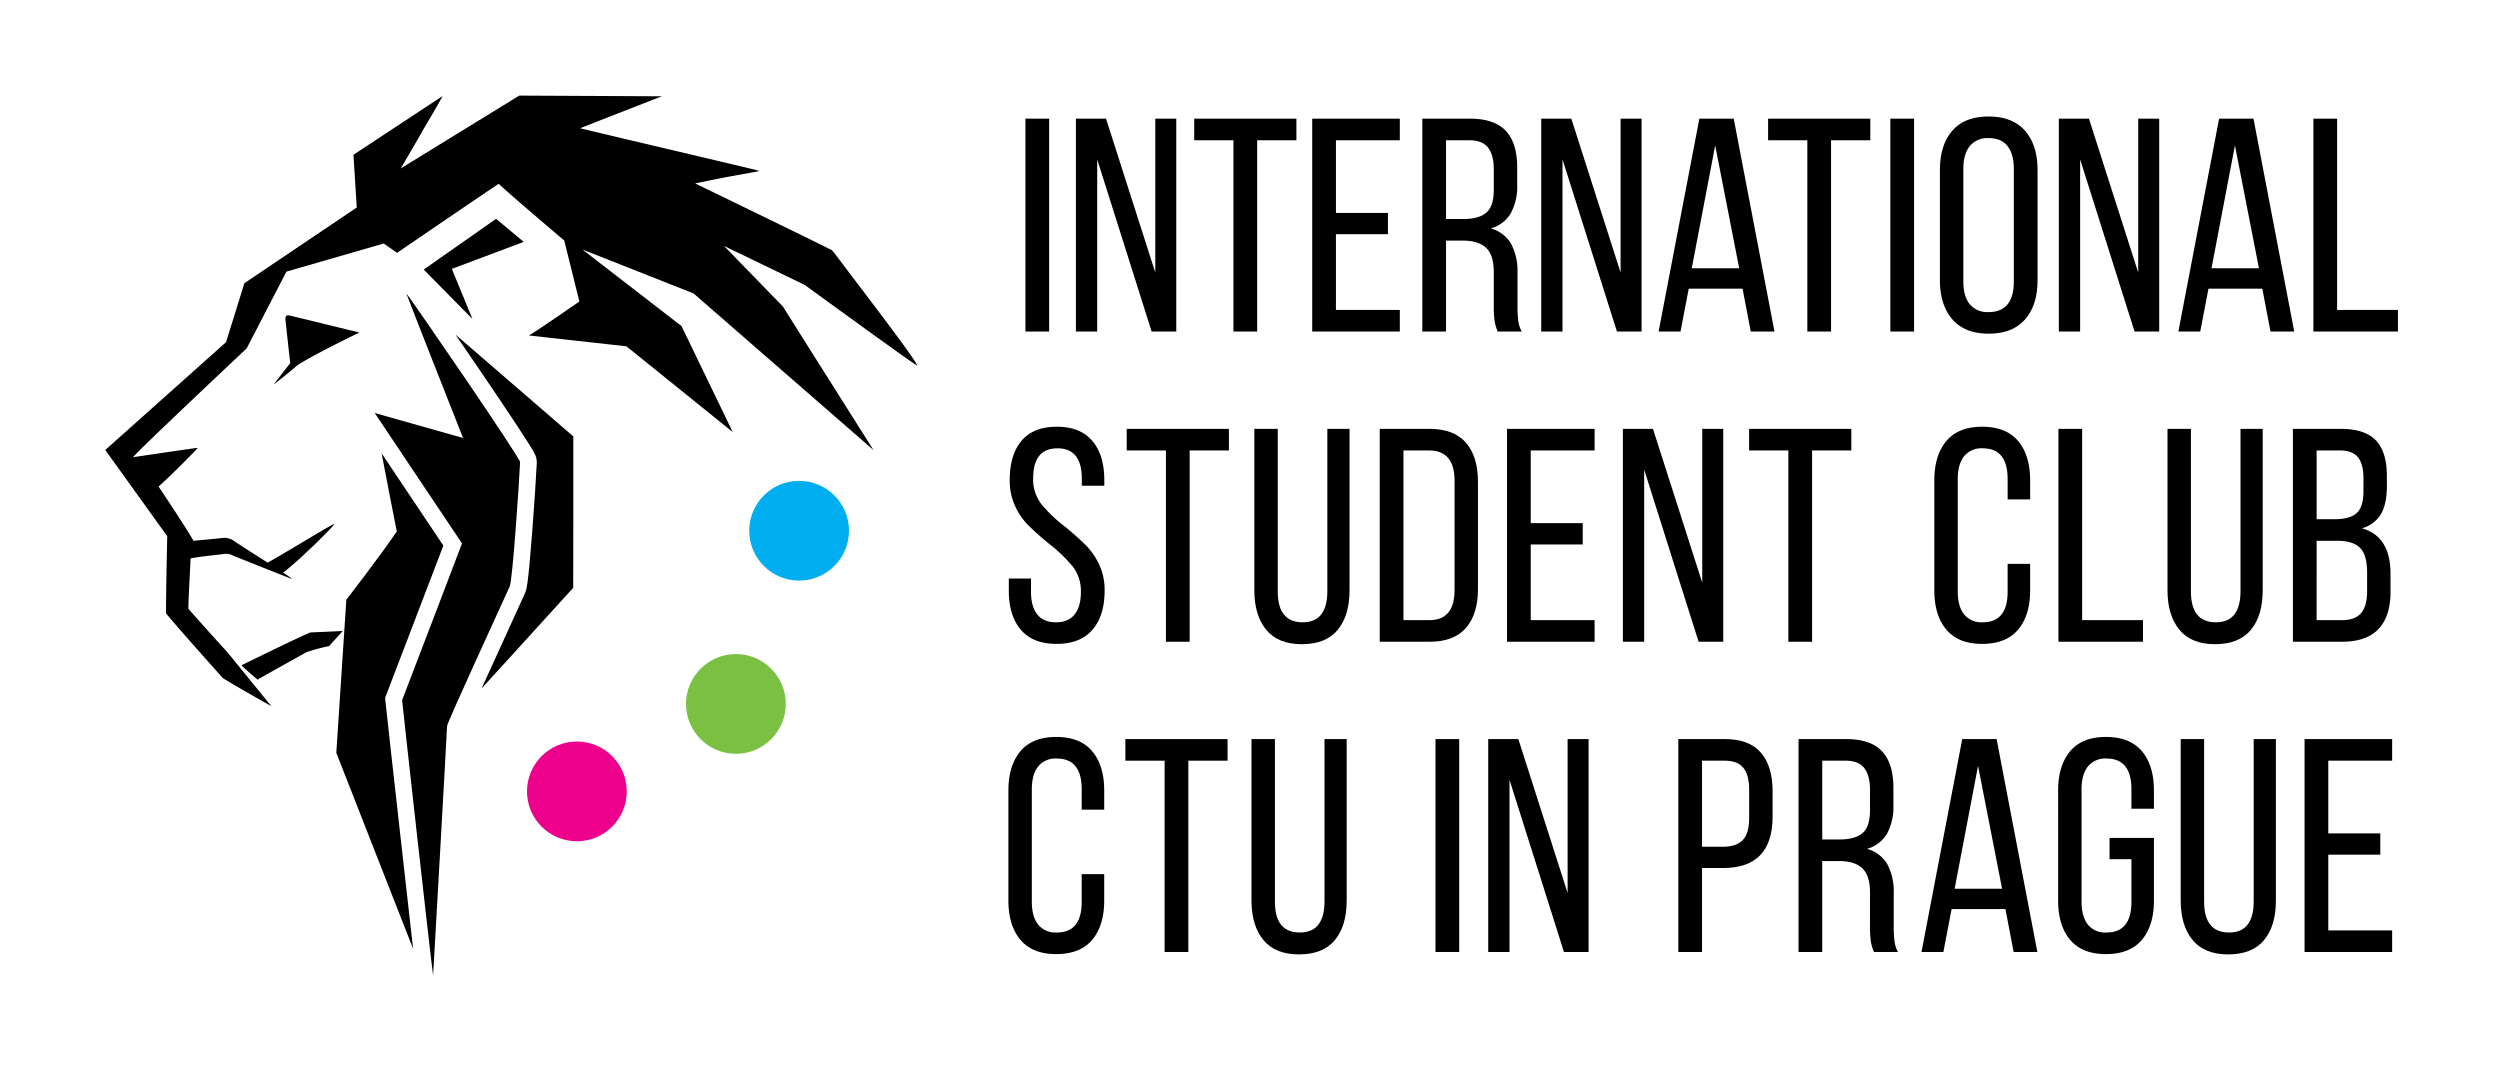 <svg xmlns="http://www.w3.org/2000/svg" viewBox="0 0 850.394 366.837"><title>ISC_logo</title><polygon points="168.747 74.434 144.128 91.69 160.696 108.498 153.699 91.466 178.147 82.273 168.747 74.434"/><path d="M131.001,237.375l.476-1.244L135.874,224.65c5.067-13.228,12.287-32.077,14.936-39.064-4.07-6.074-14.109-21.077-21.008-31.386,1.963,10.446,4.541,23.336,5.172,26.584-6.864,10.002-17.165,23.187-17.165,23.187L114.398,256.072l26.12,66.66s-8.982-79.72-9.391-84.031Z"/><path d="M176.912,157.222c.071-1.531-38.307-57.311-38.695-57.419.358,1.197,19.292,49.175,19.292,49.175l-30.041-8.485s27.184,40.633,29.687,44.353c-.803,2.259-14.308,37.476-20.372,53.317.429,4.515,9.898,89.547,10.544,93.604.546-9.612,4.612-80.94,4.747-84.807.044-1.245,17.838-39.73,21.319-47.503C174.332,197.364,176.531,165.459,176.912,157.222Z"/><path d="M154.943,113.825c2.461,3.583,5.025,7.331,7.493,10.956,3.759,5.52,9.11,13.42,13.26,19.709,1.909,2.892,3.393,5.187,4.413,6.821,1.716,2.749,2.577,4.129,2.482,6.175-.191,4.124-.827,14.077-1.562,23.596-1.418,18.405-1.942,19.572-2.446,20.699-.954,2.131-2.905,6.398-5.376,11.8-2.574,5.628-6.246,13.659-9.396,20.625,10.508-11.515,24.911-27.387,31.169-34.252.042-1.463.057-49.893.036-51.505C184.872,139.712,167.753,124.836,154.943,113.825Z"/><path d="M105.653,215.135c-.694-.02-23.317,11.042-23.496,11.171,1.67,1.707,3.547,3.219,5.412,4.87,3.421-1.923,14.483-8.142,16.711-9.324a57.865,57.865,0,0,1,7.68-2.08c1.32-1.512,3.324-3.638,4.644-5.149C112.739,214.847,109.127,214.961,105.653,215.135Z"/><path d="M297.133,153.102s-30.233-47.815-30.785-48.802L246.281,83.659l27.473,13.276s36.936,26.909,38.197,27.401c-.01-1.508-19.425-26.657-28.155-38.285a10.297,10.297,0,0,0-.791-.887l.061.001c-.025-.015-.073-.042-.131-.074-.044-.047-.089-.093-.133-.14-.039,0-.091-.001-.136-.001C278.02,82.536,236.463,62.397,236.463,62.397s7.996-1.674,11.584-2.328c2.696-.491,5.397-.96,8.093-1.457.452-.083,2.229-.444,2.229-.444s-1.756-.482-2.135-.573q-9.328-2.214-18.657-4.427c-12.848-3.026-39.448-9.309-40.203-9.545.43-.231,27.774-10.871,27.774-10.871l-48.507-.235L136.295,57.303s4.394-7.415,6.416-11c2.352-4.171,5.507-9.297,7.852-13.629-3.161,2.055-30.332,19.972-30.332,19.972l1.124,17.937L83.13,96.333,76.893,116.384,35.805,153.068l21.077,29.311s-.506,23.523-.392,26.291c5.676,6.85,19.007,21.579,19.274,21.966,4.498,2.829,16.529,9.577,16.529,9.577s-13.275-16.336-15.181-18.623c-3.099-3.321-11.708-13.005-12.829-14.266-.063-.129-.127-.261-.187-.384-.088-1.457.509-11.92.734-16.986l.007-.011-.007.011c3.91-.78,7.891-1.03,11.832-1.575a5.09,5.09,0,0,1,2.627.625c5.62,2.244,19.849,7.959,20.091,7.933-.617-.546-2.511-1.784-3.061-2.153,5.891-4.475,18.288-16.875,17.363-16.554-1.611.559-15.917,9.438-22.632,13.15-3.822-2.443-7.681-4.832-11.447-7.359a5.548,5.548,0,0,0-3.925-1.025c-3.279.364-6.567.649-9.851.966H65.827c-3.044-5.287-11.503-17.878-11.895-18.462,3.899-3.405,12.848-12.427,13.333-13.154-1.133.077-16.257,2.324-21.948,3.172-.799.02,38.604-37.023,38.604-37.023l13.51-26.105L130.533,82.835l4.541,3.168s33.74-23.053,34.598-23.472c2.309,2.385,22.259,19.284,22.259,19.284l5.148,20.736s-15.975,11.11-17.208,11.545c-.05.018,33.216,3.7,33.216,3.7l36.159,29.17-17.423-36.047L198.129,84.884l37.783,14.919ZM67.177,186.247c-.156-.264-.277-.474-.376-.65C66.887,185.744,67.001,185.939,67.177,186.247Z"/><path d="M101.21,124.196c6.297-3.999,21.032-11.086,21.032-11.086s-22.97-5.619-23.471-5.728c-1.48-.322-1.551.051-1.706,1.065.395,3.757,1.495,13.766,1.665,15.054a.806.806,0,0,0,.276.473.762.762,0,0,1-.276-.473l-5.673,7.288S96.521,128.261,101.21,124.196Zm-.882.224a.206.206,0,0,1,.021.001A.206.206,0,0,0,100.328,124.421Zm-1.059-.258a1.464,1.464,0,0,1-.205-.145A1.49,1.49,0,0,0,99.269,124.163Zm.691.235c-.061-.009-.117-.026-.175-.04C99.843,124.372,99.899,124.389,99.96,124.398Zm-.365-.089a1.825,1.825,0,0,1-.21-.091A1.882,1.882,0,0,0,99.594,124.309Z"/><circle cx="196.229" cy="269.198" r="16.965" style="fill:#ec008c"/><circle cx="250.317" cy="239.453" r="16.965" style="fill:#7ac143"/><circle cx="271.822" cy="180.529" r="16.965" style="fill:#00aeef"/><path d="M356.876,112.777H348.807V40.36h8.069Z"/><path d="M365.979,112.777V40.36h10.241L392.98,92.707V40.36h7.139v72.417h-8.38L373.221,54.222v58.555Z"/><path d="M419.567,47.705H406.221V40.36h34.761v7.345H427.636v65.072H419.567Z"/><path d="M472.12,79.672H454.429v25.759h21.725v7.346H446.359V40.36h29.794v7.345H454.429V72.43h17.691Z"/><path d="M512.206,44.498q3.879,4.139,3.879,12.414v5.897a19.15,19.15,0,0,1-2.173,9.724,11.467,11.467,0,0,1-6.827,5.173,11.453,11.453,0,0,1,6.932,5.224,19.705,19.705,0,0,1,2.172,9.881V104.087a40.459,40.459,0,0,0,.259,5.018,9.978,9.978,0,0,0,1.19,3.672h-8.173a14.86,14.86,0,0,1-1.035-3.466,33.954,33.954,0,0,1-.31-5.327V92.604q0-5.897-2.638-8.328-2.638-2.431-7.915-2.432h-5.69v30.933h-8.069V40.36h16.138Q508.326,40.36,512.206,44.498ZM505.584,72.326q2.534-2.172,2.535-7.759V57.637q0-4.966-1.966-7.449-1.966-2.484-6.413-2.483h-7.863V74.5h6Q503.049,74.5,505.584,72.326Z"/><path d="M524.257,112.777V40.36h10.241l16.76,52.347V40.36h7.139v72.417h-8.38L531.499,54.222v58.555Z"/><path d="M571.639,112.777h-7.449l13.863-72.417h11.69l13.862,72.417h-8.069L592.742,98.19H574.432Zm19.966-21.518-8.173-41.795-7.965,41.795Z"/><path d="M614.778,47.705H601.432V40.36h34.761v7.345H622.847v65.072h-8.069Z"/><path d="M651.087,112.777H643.018V40.36h8.069Z"/><path d="M664.07,44.498q4.19-4.861,12.363-4.862,8.171,0,12.414,4.862,4.24,4.863,4.241,13.345V95.293q0,8.485-4.241,13.346-4.243,4.863-12.414,4.862-8.07,0-12.311-4.862-4.243-4.861-4.241-13.346V57.843Q659.881,49.363,664.07,44.498Zm5.949,58.968a7.752,7.752,0,0,0,6.414,2.689q8.585,0,8.586-10.448V57.43q0-4.966-2.121-7.707-2.122-2.74-6.466-2.742a7.692,7.692,0,0,0-6.414,2.742q-2.173,2.743-2.173,7.707V95.707Q667.846,100.777,670.019,103.466Z"/><path d="M700.33,112.777V40.36h10.241l16.76,52.347V40.36h7.139v72.417h-8.38l-18.517-58.555v58.555Z"/><path d="M748.435,112.777h-7.449l13.863-72.417h11.69l13.862,72.417h-8.069l-2.793-14.587H751.228Zm19.966-21.518L760.228,49.464l-7.965,41.795Z"/><path d="M786.919,40.36h8.069v65.071h20.691v7.346H786.919Z"/><path d="M371.555,149.969q4.086,4.81,4.087,13.293v1.966h-7.655v-2.38q0-10.343-8.276-10.345-8.279,0-8.276,10.242a13.75,13.75,0,0,0,2.792,8.742,48.648,48.648,0,0,0,8.38,7.914q4.446,3.725,6.983,6.311a23.345,23.345,0,0,1,4.345,6.414,20.364,20.364,0,0,1,1.81,8.793q0,8.483-4.138,13.293-4.14,4.81-12.208,4.811-8.068,0-12.156-4.811-4.087-4.81-4.086-13.293v-4.138h7.552v4.551q0,4.966,2.121,7.656,2.119,2.691,6.363,2.689,4.24,0,6.362-2.689,2.12-2.69,2.121-7.656a13.553,13.553,0,0,0-2.741-8.586,50.913,50.913,0,0,0-8.328-7.966q-4.243-3.516-6.88-6.156a22.6,22.6,0,0,1-4.448-6.517,20.678,20.678,0,0,1-1.81-8.845q0-8.586,4.034-13.346,4.036-4.757,12.001-4.758Q367.468,145.158,371.555,149.969Z"/><path d="M396.601,153.227H383.255v-7.345h34.761v7.345H404.67v65.072H396.601Z"/><path d="M443.121,211.678q4.242,0,6.311-2.689,2.069-2.69,2.069-7.759V145.882h7.552v54.933q0,8.588-4.035,13.449-4.034,4.865-12.207,4.862-8.07,0-12.104-4.914-4.034-4.913-4.034-13.397V145.882h7.966v55.347Q434.639,211.68,443.121,211.678Z"/><path d="M498.655,150.589q4.086,4.708,4.087,13.293V200.402q0,8.483-4.087,13.19-4.087,4.708-12.362,4.707H469.326V145.882h16.967Q494.567,145.882,498.655,150.589Zm-3.879,50.123V163.469q0-10.243-8.689-10.242h-8.69V210.953h8.793Q494.775,210.953,494.775,200.712Z"/><path d="M538.381,185.194H520.69V210.953h21.725v7.346H512.621V145.882h29.794v7.345H520.69v24.726H538.381Z"/><path d="M552.035,218.299V145.882h10.241l16.76,52.347V145.882h7.139v72.417h-8.38l-18.517-58.555v58.555Z"/><path d="M608.323,153.227H594.977v-7.345h34.761v7.345H616.392v65.072h-8.069Z"/><path d="M686.48,150.02q4.086,4.863,4.087,13.345v6.518H682.911v-6.932q0-10.449-8.483-10.449a7.542,7.542,0,0,0-6.362,2.742q-2.122,2.743-2.122,7.707v38.278q0,4.966,2.122,7.707a7.539,7.539,0,0,0,6.362,2.741q8.482,0,8.483-10.448V191.815H690.567v9.001q0,8.485-4.087,13.346-4.089,4.863-12.26,4.862-8.068,0-12.156-4.862-4.087-4.861-4.086-13.346V163.365q0-8.48,4.086-13.345,4.086-4.861,12.156-4.862Q682.392,145.158,686.48,150.02Z"/><path d="M700.186,145.882H708.255V210.953h20.691v7.346H700.186Z"/><path d="M753.743,211.678q4.242,0,6.311-2.689,2.069-2.69,2.069-7.759V145.882h7.552v54.933q0,8.588-4.035,13.449-4.034,4.865-12.207,4.862-8.07,0-12.104-4.914-4.034-4.913-4.034-13.397V145.882h7.966v55.347Q745.261,211.68,753.743,211.678Z"/><path d="M808.189,149.813q3.725,3.933,3.725,12.104v3.414q0,6.001-1.966,9.466a10.887,10.887,0,0,1-6.517,4.914q9.723,2.691,9.724,15.518v6.103q0,8.279-4.086,12.621-4.089,4.345-12.467,4.345H779.947V145.882H796.189Q804.465,145.882,808.189,149.813Zm-6.569,24.726q2.328-2.069,2.328-7.553v-4.241q0-4.861-1.862-7.19-1.862-2.328-6.104-2.328h-7.966v23.381H794.223Q799.291,176.608,801.62,174.539Zm1.5,34.035q2.067-2.378,2.069-7.449v-6.413q0-5.898-2.38-8.329-2.381-2.429-7.759-2.431h-7.035V210.953h8.586Q801.05,210.953,803.121,208.574Z"/><path d="M371.52,255.542q4.086,4.863,4.087,13.345v6.518h-7.656v-6.932q0-10.449-8.483-10.449a7.542,7.542,0,0,0-6.362,2.742q-2.122,2.743-2.122,7.707v38.278q0,4.966,2.122,7.707a7.539,7.539,0,0,0,6.362,2.741q8.482,0,8.483-10.448v-9.415h7.656v9.001q0,8.485-4.087,13.346-4.089,4.863-12.26,4.862-8.068,0-12.156-4.862-4.087-4.861-4.086-13.346V268.887q0-8.48,4.086-13.345,4.086-4.861,12.156-4.862Q367.431,250.68,371.52,255.542Z"/><path d="M396.15,258.749H382.805v-7.345h34.761v7.345H404.219v65.072h-8.069Z"/><path d="M442.155,317.2q4.242,0,6.311-2.689,2.069-2.69,2.069-7.759V251.404h7.552v54.933q0,8.588-4.035,13.449-4.034,4.865-12.207,4.862-8.07,0-12.104-4.914-4.034-4.913-4.034-13.397V251.404h7.966v55.347Q433.672,317.202,442.155,317.2Z"/><path d="M496.363,323.821h-8.069V251.404h8.069Z"/><path d="M506.232,323.821V251.404H516.473l16.76,52.347V251.404h7.139v72.417H531.991l-18.517-58.555v58.555Z"/><path d="M598.977,256.008q3.981,4.604,3.983,13.086v8.69q0,17.483-16.863,17.483H578.958v28.554h-8.069V251.404H586.717Q594.993,251.404,598.977,256.008Zm-6.156,29.743q2.172-2.275,2.172-7.449V268.681q0-5.068-1.965-7.5-1.967-2.431-6.311-2.432h-7.759v29.277h7.139Q590.647,288.026,592.821,285.751Z"/><path d="M640.181,255.542q3.879,4.139,3.879,12.414v5.897a19.15,19.15,0,0,1-2.173,9.724,11.467,11.467,0,0,1-6.827,5.173,11.453,11.453,0,0,1,6.932,5.224,19.705,19.705,0,0,1,2.172,9.881v11.276a40.459,40.459,0,0,0,.259,5.018,9.978,9.978,0,0,0,1.19,3.672h-8.173a14.859,14.859,0,0,1-1.035-3.466,33.952,33.952,0,0,1-.31-5.327V303.648q0-5.897-2.638-8.328-2.638-2.431-7.915-2.432h-5.69v30.933H611.783V251.404h16.138Q636.302,251.404,640.181,255.542Zm-6.621,27.828q2.534-2.172,2.535-7.759V268.681q0-4.966-1.966-7.449-1.965-2.484-6.413-2.483h-7.863v26.795h6Q631.024,285.544,633.56,283.37Z"/><path d="M661.058,323.821H653.609l13.863-72.417h11.69L693.024,323.821h-8.069l-2.793-14.587H663.851Zm19.966-21.518-8.173-41.795-7.965,41.795Z"/><path d="M728.591,255.542q4.086,4.863,4.087,13.345v6.207h-7.656v-6.62q0-10.449-8.483-10.449a7.542,7.542,0,0,0-6.362,2.742q-2.122,2.743-2.122,7.707v38.278q0,4.966,2.122,7.707a7.539,7.539,0,0,0,6.362,2.741q8.482,0,8.483-10.448V292.268h-7.449v-7.242h15.105v21.311q0,8.485-4.087,13.346-4.089,4.863-12.26,4.862-8.068,0-12.156-4.862-4.087-4.861-4.086-13.346V268.887q0-8.48,4.086-13.345,4.086-4.861,12.156-4.862Q724.502,250.68,728.591,255.542Z"/><path d="M758.23,317.2q4.242,0,6.311-2.689,2.069-2.69,2.069-7.759V251.404h7.552v54.933q0,8.588-4.035,13.449-4.034,4.865-12.207,4.862-8.07,0-12.104-4.914-4.034-4.913-4.034-13.397V251.404h7.966v55.347Q749.747,317.202,758.23,317.2Z"/><path d="M809.676,290.716H791.985v25.759h21.725v7.346H783.916V251.404h29.794v7.345H791.985v24.726h17.691Z"/></svg>
